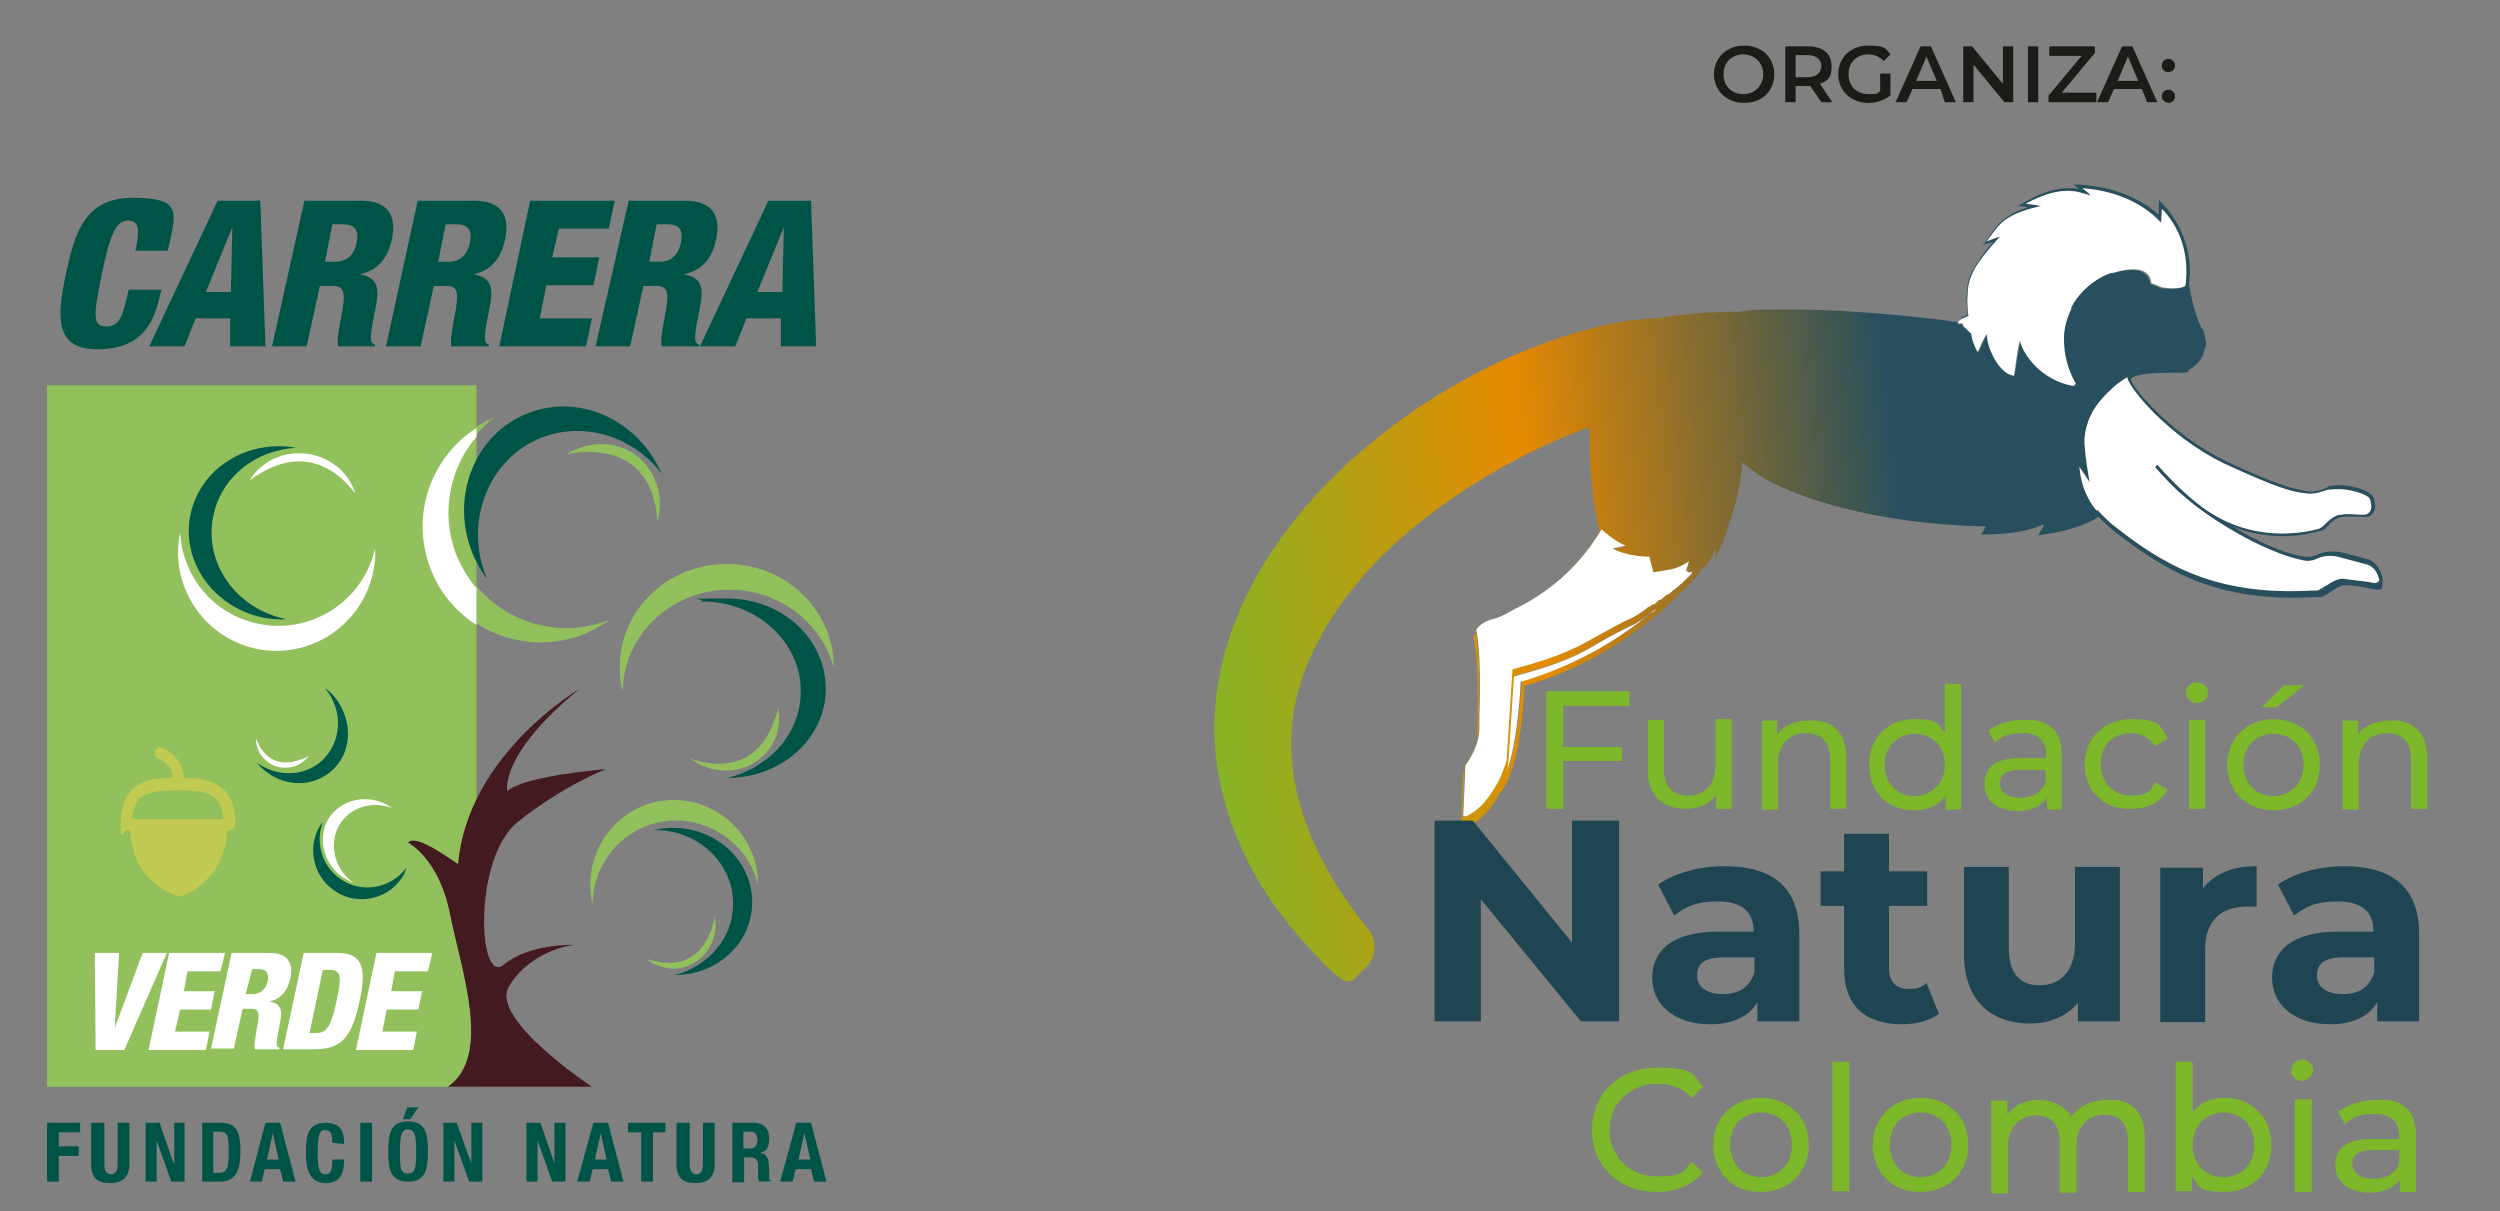 <?xml version="1.0" encoding="UTF-8"?>
<svg id="Capa_1" xmlns="http://www.w3.org/2000/svg" xmlns:xlink="http://www.w3.org/1999/xlink" version="1.1" viewBox="0 0 340 164.7">
  <rect x="0" y="0" width="340" height="164.7" fill="#808080" stroke="none"/>
  <!-- Generator: Adobe Illustrator 29.2.1, SVG Export Plug-In . SVG Version: 2.1.0 Build 116)  -->
  <defs>
    <style>
      .st0 {
        fill: none;
      }

      .st1 {
        fill: #92c05d;
      }

      .st2 {
        fill: #679c52;
      }

      .st3 {
        fill: #1a1d17;
      }

      .st4 {
        fill: #fff;
      }

      .st5 {
        fill: #c2cb51;
      }

      .st6 {
        fill: url(#Degradado_sin_nombre);
      }

      .st7 {
        fill: #7cb829;
      }

      .st8 {
        fill: #431a20;
      }

      .st9 {
        fill: #005849;
      }

      .st10 {
        fill: #005447;
      }

      .st11 {
        fill: #1e4551;
      }
    </style>
    <linearGradient id="Degradado_sin_nombre" data-name="Degradado sin nombre" x1="159" y1="689.6" x2="284.5" y2="674.9" gradientTransform="translate(0 -602)" gradientUnits="userSpaceOnUse">
      <stop offset="0" stop-color="#7cb829"/>
      <stop offset=".4" stop-color="#e68a01"/>
      <stop offset=".8" stop-color="#274f5d"/>
    </linearGradient>
  </defs>
  <path class="st2" d="M59.9,103c2.3-4.4.7-9.8-3.6-12.3-4.4-2.4-10-.8-12.4,3.6-.4.7-.7,1.5-.9,2.3,0,0,0,0,0,0,2.4-4.4,8-6,12.4-3.6,3.6,2,5.3,6.2,4.4,10.1"/>
  <rect class="st1" x="6.4" y="52.4" width="58.4" height="95.4"/>
  <path class="st8" d="M55.5,114.6s4.2,2.1,5.7,9.7,5.8,19.3-.3,23.5h19.6s-13.9-9.2-11.3-13.6c0,0,2.3-4.6,8.8-5.7,0,0-6-.2-9.5,2.7s-4.2-14.5,1.9-19.4,12-7.2,12-7.2c0,0-11.2.9-13.4,3,0,0-1.2-4.9,9.8-13.9,0,0-15.2,8.9-16.5,23.8-.2,0-5.7-4.3-6.8-2.9"/>
  <path class="st1" d="M67.6,56.6c-8.1,3.2-12.2,12.3-9.1,20.4,3.1,8.2,12.3,12.4,20.5,9.4,1.4-.5,2.6-1.2,3.8-2,0,0-.2,0-.2,0-8.2,3.1-17.5-1.1-20.5-9.4-2.6-6.9-.2-14.4,5.5-18.5"/>
  <path class="st10" d="M90.1,64.7c-3.1-7.5-11.2-11.3-18.3-8.5-7.2,2.8-10.6,11.3-7.6,18.9.5,1.3,1.2,2.4,1.9,3.5,0,0,0-.2,0-.2-3-7.6.4-16.1,7.6-18.9,6-2.3,12.7,0,16.5,5.2"/>
  <path class="st1" d="M87.1,62.4c-2.8-2.5-6.9-2.6-10.1-.6.8-.2,1.6-.3,2.4-.3,7-.3,9.7,4.1,10,9.4.9-3,0-6.3-2.3-8.5"/>
  <path class="st1" d="M113.4,90.8c0-7.6-6.2-13.9-14.2-14.1s-14.7,5.9-14.9,13.6c0,1.3,0,2.5.4,3.7v-.2c.2-7.7,6.9-13.8,14.9-13.6,6.7.2,12.2,4.7,13.8,10.6"/>
  <path class="st10" d="M98.9,105.8c7.4,0,13.4-5.4,13.4-12.1,0-6.8-5.9-12.3-13.4-12.3s-2.4,0-3.6.4h.2c7.5,0,13.5,5.6,13.4,12.3,0,5.6-4.2,10.3-10,11.7"/>
  <path class="st1" d="M101.9,104.1c3.1-1.5,4.6-4.7,3.9-8,0,.7-.3,1.4-.6,2.1-2.1,5.8-6.8,6.5-11.3,5,2.3,1.7,5.4,2.1,8,.9"/>
  <path class="st9" d="M35,103.8c2.6,3.1,7,3.6,9.9,1.2,3-2.4,3.2-6.9.7-10.1-.4-.5-.9-1-1.4-1.3,0,0,0,0,0,0,2.6,3.1,2.3,7.6-.7,10.1-2.5,2-6,1.9-8.6,0"/>
  <path class="st4" d="M37.2,104.1c1.7.7,3.7.2,4.8-1.3-.3.2-.7.4-1.1.5-3.3,1.2-5.2-.5-6.1-2.9,0,1.6.9,3,2.4,3.7"/>
  <path class="st1" d="M103.1,120.3c0-6.2-4.9-11.3-11.1-11.5-6.3-.2-11.5,4.8-11.7,11.1,0,1.1,0,2.1.3,3v-.2c.2-6.3,5.4-11.3,11.7-11.1,5.3.2,9.6,3.9,10.8,8.7"/>
  <path class="st10" d="M91.8,132.6c5.8,0,10.5-4.4,10.5-9.9,0-5.5-4.7-10-10.5-10.1-1,0-1.9,0-2.8.3h.2c5.8,0,10.6,4.6,10.5,10.1,0,4.6-3.4,8.4-7.9,9.6"/>
  <path class="st1" d="M94.1,131.1c2.4-1.2,3.6-3.9,3.1-6.5,0,.6-.3,1.1-.4,1.7-1.7,4.8-5.3,5.3-8.9,4.1,1.8,1.4,4.2,1.8,6.2.7"/>
  <path class="st9" d="M43.8,111.9c-2.1,2.9-1.4,7,1.5,9.1,2.9,2.2,7.1,1.5,9.2-1.4.4-.5.6-1,.8-1.6,0,0,0,0,0,0-2.2,2.9-6.3,3.6-9.2,1.4-2.4-1.8-3.2-4.9-2.2-7.6"/>
  <path class="st4" d="M53.2,109.8c-2.8-1.9-6.4-1.3-8.3,1.2-1.8,2.6-1.1,6.3,1.7,8.3.5.3,1,.6,1.5.8,0,0,0,0,0,0-2.8-2-3.5-5.7-1.7-8.3,1.5-2.1,4.4-2.9,6.9-1.9"/>
  <path class="st4" d="M64.8,58.2c-6.2,4-9,11.8-6.3,19,1.2,3.3,3.5,6,6.3,7.8v-5c-1.2-1.4-2.1-3-2.8-4.7-2.1-5.6-.8-11.7,2.8-15.9v-1.2Z"/>
  <path class="st4" d="M24.5,72.4c-1.5,7.2,3.1,14.2,10.2,15.8,7.2,1.6,14.4-3,16-10.2.3-1.2.4-2.4.3-3.6v.2c-1.6,7.2-8.8,11.8-16,10.2-6.1-1.3-10.2-6.5-10.5-12.4"/>
  <path class="st9" d="M40.3,60.9c-6.7-1.2-13.1,2.8-14.4,9.1-1.3,6.3,3.1,12.6,9.9,14,1.1.2,2.2.3,3.3.2h-.2c-6.8-1.4-11.2-7.6-9.9-14,1.1-5.4,5.8-9,11.3-9.3"/>
  <path class="st4" d="M42.3,61.8c-3.5-.7-6.8.9-8.4,3.6.5-.5,1.2-.8,1.8-1.2,5.5-3.1,9.8-.8,12.6,2.9-.7-2.5-3-4.7-6-5.3"/>
  <path class="st5" d="M31.2,112.9c.4,0,.8-.4.8-.8,0-2.8-.9-4.6-2.7-5.5-1.3-.7-2.8-.8-4.3-.8-.1-2.4-1.9-3.7-2.9-4.1-.4-.2-.9,0-1,.5s.1.9.5,1c.1,0,1.8.7,1.9,2.6-1.5,0-3.1,0-4.4.8-1.8.9-2.7,2.7-2.7,5.5s.4.8.8.8h.5c.2,3.7,1.8,5.9,3.2,7.1,1.6,1.4,3.2,1.8,3.2,1.9h.4c.1,0,1.7-.4,3.2-1.9,1.4-1.2,3-3.4,3.2-7.1h.3ZM24.2,107.5c3.6,0,5.9.2,6.2,3.9h-12.4c.2-3.7,2.6-3.9,6.2-3.9"/>
  <polygon class="st4" points="12.9 129.6 16.2 129.6 15.6 139.8 15.6 139.8 19.4 129.6 22.7 129.6 16.9 142.8 13 142.8 12.9 129.6"/>
  <polygon class="st4" points="23 129.6 30.6 129.6 30 132.1 25.5 132.1 25 134.8 29.2 134.8 28.7 137.3 24.5 137.3 23.8 140.3 28.5 140.3 28 142.8 20.2 142.8 23 129.6"/>
  <path class="st4" d="M31.5,129.6h5.2c2.6,0,3.2,1.6,2.8,3.4-.4,1.9-1.4,2.9-2.9,3.2h0c1.9.3,1.8,1.5,1.4,3.3-.5,2.6-.5,2.9,0,3v.2h-3.3c-.2-.4,0-1.2.2-2.7.5-2.3.3-2.8-.7-2.8h-1.2l-1.2,5.4h-3.1l2.8-13ZM33.4,135.2h1c1.2,0,1.8-.9,2-1.7.2-1,0-1.7-1.2-1.7h-.9l-.9,3.4Z"/>
  <path class="st4" d="M41.3,129.6h4.6c3.1,0,4,1.6,3.1,6.1-1,4.8-2.1,7-6.2,7h-4.3l2.8-13.1ZM42.1,140.5h.8c1.4,0,2.1-.6,2.9-4.5.7-3.2.6-4.1-1-4.1h-.9l-1.8,8.6Z"/>
  <polygon class="st4" points="51.2 129.6 58.8 129.6 58.2 132.1 53.7 132.1 53.2 134.8 57.4 134.8 56.9 137.3 52.6 137.3 52 140.3 56.7 140.3 56.2 142.8 48.4 142.8 51.2 129.6"/>
  <polygon class="st10" points="6.4 152.7 10.9 152.7 10.9 154 8 154 8 155.9 10.7 155.9 10.7 157.2 8 157.2 8 160.7 6.4 160.7 6.4 152.7"/>
  <path class="st10" d="M14.2,152.7v5.6c0,.8.2,1.4.9,1.4s.9-.6.9-1.4v-5.6h1.6v5.6c0,2-1.2,2.6-2.6,2.6s-2.6-.4-2.6-2.6v-5.6h1.8Z"/>
  <polygon class="st10" points="21.7 152.7 23.6 158.2 23.7 158.2 23.7 152.7 25.1 152.7 25.1 160.7 23.3 160.7 21.3 155.1 21.3 155.1 21.3 160.7 19.8 160.7 19.8 152.7 21.7 152.7"/>
  <path class="st10" d="M27.5,152.7h2.6c2.2,0,2.6,1.5,2.6,3.9s-.6,4.1-2.7,4.1h-2.5v-8ZM29.1,159.5h.7c1.1,0,1.3-.7,1.3-2.9s-.1-2.7-1.4-2.7h-.7v5.6h.1Z"/>
  <path class="st10" d="M36.1,152.7h2l2.1,8h-1.7l-.4-1.7h-2.1l-.4,1.7h-1.6l2.1-8ZM36.3,157.7h1.6l-.8-3.6h0l-.8,3.6Z"/>
  <path class="st10" d="M45.2,155.4c0-1.2-.2-1.7-1-1.7s-1,.8-1,3.1.3,2.9,1,2.9,1-.3,1-2h1.6c0,1.7-.4,3.2-2.5,3.2s-2.7-1.7-2.7-4.1.3-4.1,2.7-4.1,2.5,1.7,2.5,2.9l-1.6-.2h0Z"/>
  <rect class="st10" x="49" y="152.7" width="1.6" height="8"/>
  <path class="st10" d="M55.5,152.5c2.4,0,2.7,1.7,2.7,4.1s-.3,4.1-2.7,4.1-2.7-1.7-2.7-4.1.3-4.1,2.7-4.1M55.5,159.6c1,0,1.1-.8,1.1-3s-.2-3-1.1-3-1.1.8-1.1,3,0,3,1.1,3M55.4,150.6h1.5l-1.1,1.6h-1l.6-1.6Z"/>
  <polygon class="st10" points="62.1 152.7 64.1 158.2 64.1 158.2 64.1 152.7 65.6 152.7 65.6 160.7 63.8 160.7 61.8 155.1 61.8 155.1 61.8 160.7 60.3 160.7 60.3 152.7 62.1 152.7"/>
  <polygon class="st10" points="73.5 152.7 75.4 158.2 75.4 158.2 75.4 152.7 76.9 152.7 76.9 160.7 75.1 160.7 73.1 155.1 73.1 155.1 73.1 160.7 71.6 160.7 71.6 152.7 73.5 152.7"/>
  <path class="st10" d="M80.7,152.7h2l2.1,8h-1.7l-.4-1.7h-2.1l-.4,1.7h-1.7l2.2-8ZM80.9,157.7h1.6l-.8-3.6h0l-.8,3.6Z"/>
  <polygon class="st10" points="90.5 152.7 90.5 154 88.8 154 88.8 160.7 87.2 160.7 87.2 154 85.4 154 85.4 152.7 90.5 152.7"/>
  <path class="st10" d="M93.8,152.7v5.6c0,.8.2,1.4.9,1.4s.9-.6.9-1.4v-5.6h1.6v5.6c0,2-1.2,2.6-2.6,2.6s-2.6-.4-2.6-2.6v-5.6h1.8Z"/>
  <path class="st10" d="M99.5,152.7h3c1.3,0,2.1.7,2.1,2.1s-.4,1.8-1.3,2h0c1.1.1,1.3.8,1.3,2.4s0,1.3.4,1.4h0c0,.1-1.7.1-1.7.1-.2-.2-.2-.5-.2-.8v-1.5c0-.6-.4-1-1-1h-.9v3.4h-1.6v-8.1h-.1ZM101.1,156.2h.7c.8,0,1.2-.3,1.2-1.2s-.4-1.1-1.1-1.1h-.8v2.3h0Z"/>
  <path class="st10" d="M108.3,152.7h2l2.1,8h-1.7l-.4-1.7h-2.1l-.4,1.7h-1.7l2.2-8ZM108.6,157.7h1.6l-.8-3.6h0l-.8,3.6Z"/>
  <path class="st10" d="M18.4,34.2c.6-2.9.6-4.2-1-4.2s-2.4,1.8-3.5,7c-1.2,5.9-1.4,7.4.6,7.4s2.3-2,3-5h4.5l-.2.6c-.9,4.3-2.8,7.5-8.6,7.5s-5.5-4.5-4.2-10.4c1.1-5.1,2.4-10.2,9-10.2s6,1.8,5,6.4l-.2.8h-4.4Z"/>
  <path class="st10" d="M29.6,27.3h5.8l.7,19.8h-4.8v-3.8c.1,0-4.7,0-4.7,0l-1.5,3.8h-4.8l9.3-19.8ZM31.6,30.9h0l-3.6,8.8h3.4l.2-8.8Z"/>
  <path class="st10" d="M41.3,27.3h7.8c4,0,4.8,2.4,4.2,5.2-.6,2.9-2.1,4.3-4.4,4.8h0c2.9.5,2.6,2.4,2.1,5-.8,3.9-.7,4.3,0,4.6v.2h-5c-.2-.7,0-1.8.4-4,.7-3.4.4-4.2-1.1-4.2h-1.8l-1.8,8.2h-4.7l4.4-19.8ZM44.2,35.6h1.4c1.9,0,2.7-1.4,2.9-2.6.3-1.5,0-2.5-1.9-2.5h-1.4l-1,5.1Z"/>
  <path class="st10" d="M56.7,27.3h7.8c4,0,4.8,2.4,4.2,5.2-.6,2.9-2.1,4.3-4.3,4.8h0c2.9.5,2.6,2.4,2.1,5-.8,3.9-.7,4.3,0,4.6v.2h-5.1c-.2-.7,0-1.8.4-4,.7-3.4.4-4.2-1-4.2h-1.8l-1.8,8.2h-4.7l4.3-19.8ZM59.6,35.6h1.4c1.9,0,2.7-1.4,2.9-2.6.3-1.5,0-2.5-1.9-2.5h-1.4l-1,5.1Z"/>
  <polygon class="st10" points="72.1 27.3 83.6 27.3 82.8 31.1 76 31.1 75.1 35 81.5 35 80.7 38.8 74.3 38.8 73.4 43.3 80.5 43.3 79.7 47.1 67.9 47.1 72.1 27.3"/>
  <path class="st10" d="M85.4,27.3h7.8c4,0,4.8,2.4,4.2,5.2-.6,2.9-2.1,4.3-4.4,4.8h0c2.9.5,2.6,2.4,2.1,5-.8,3.9-.7,4.3,0,4.6v.2h-5.1c-.2-.7,0-1.8.4-4,.7-3.4.4-4.2-1.1-4.2h-1.8l-1.8,8.2h-4.7l4.5-19.8ZM88.3,35.6h1.4c1.9,0,2.7-1.4,2.9-2.6.3-1.5,0-2.5-1.9-2.5h-1.4l-1,5.1Z"/>
  <path class="st10" d="M104.5,27.3h5.8l.7,19.8h-4.8v-3.8c0,0-4.7,0-4.7,0l-1.5,3.8h-4.8l9.3-19.8ZM106.6,30.9h0l-3.6,8.8h3.4l.2-8.8Z"/>
  <path class="st6" d="M324,78.5c-.2-.8-.7-1.9-1.8-2.4l-3.4-.9c-1.2-.3-2.5-.3-3.6.2-.6.3-1.2.4-1.9.3-3-.5-6.5-2.2-9.7-4.1,5.2,2.1,10,1.2,11.9.6.4,0,.8-.3,1.1-.7.4-.5,1.1-1.1,1.9-1.2s2,0,3,0c.4,0,.8,0,1.1-.4.3-.3.5-.7.4-1.2-.1-.8-.1-1.2-.6-1.5-.9-.8-3.6-1.5-5.5-1.1-.1,0-.3,0-.4.2-.6.3-1.8.7-2.8.5-1.9-.3-4.4-1-11-4.1-7.5-3.6-13.2-10.5-12.9-11.2.9-.8,3.8-.8,5.7-.8s2.1,0,2.1-.3h0c1.4-.9,2.1-1.8,2.2-2.9.2-.3.3-.7.2-1.2-.1-.3-.2-.7-.3-1.2,0-.2-.1-.3-.3-.5-.3-.7-1.1-2.2-1.7-6,.6-4.1-1-8.5-4.1-11.4v2c-3.1-2.7-7-3.9-11-4.1h-.6c.2.1.4.3.7.6-2.9-.5-5.8.8-8.2,2.3.2,0,.8.1,1.3.2-1.1.3-2.1.8-3.1,1.5-1.2.8-1.9,2.1-2.8,3.4l-.3.3.4-.2,1.1-.3c-1.2,1.3-2.2,2.7-3,4.2-.8,1.8-.7,3.7-.5,5.7-.1,0-.8.4-.8.4h0c-.2.2-.4.3-.5.6-.8,0-1.4-.2-2.2-.3-7.9-.9-14.4-1.4-20.5-1.4s-4.7,0-7.1.3c-3.4,0-7,.2-11.2.9-1.9,0-3.7.3-5.5.6-26.3,5.2-58.3,30.8-54.3,60.2.8,5.5,2.8,10.7,5.4,15.3,2.7,4.6,6,8.5,9.6,12.1s3.5,1.4,5,.3c1.7-1.4,1.9-3.7.6-5.4-8.2-10-13.5-22.7-8.6-35.3,4.7-12.1,15.3-21,26.5-27.4,3.9-2.2,7.9-4.1,12-5.5h.2v2.2c0,2.5.2,4.9.5,7.4.2,1.4.4,2.8.8,4.1v.7c-2.8,4.6-6.5,8-11.2,10.5-.3.2-.5.3-.8.5-.6.3-1.2.8-1.9,1-1.2.4-2.4.8-3,1.6l-.2.3v.3c.7,3.2.6,8.8.5,11.8v1.8c-.2,1.5-.8,3-1.9,4.7h0l-.3,7v.7l.9-.4.6-.3c1.7-.9,2.9-2.6,3.6-4,3-3.1,3.5-13.4,3.5-14.8,11.4-3.3,18.9-10.1,22.1-13.5l-.3.4,1.1-1.2c.2-.2.3-.3.5-.6.3-.3.6-.7.8-1.1.8-.6,1.4-1.5,1.6-2.3.1,0,.1-.2.2-.3v1.1c1-1.8,1.7-3.8,2.2-5.7.7-1.9,1.1-4.1,1.4-6.3v-.9c.3.2.5.3.8.6.7.5,1.4,1,1.6,1.2,4.9,3,15.8,6.6,30.8,6.9l-.7,1.1c4.7,0,6.9-.7,8.3-1.3h.3l-.8,1.4c3.2-.4,6.6-1.3,8.1-2.5h.1c.3.3,1.6,1.6,2.2,2,6.7,5.2,13.8,9.7,27.3,8.9.2,0,.4,0,.7,0,.3,0,.4-.2.7-.3.3-.2.6-.3.8-.5.6-.4,1.3-.8,1.8-.8,1.4,0,2.8.3,4.3.6.3,0,.7,0,.8-.3,0-.8.1-1,0-1.4ZM207,92.6h0v.2c-.1,0-.4,7.9-2.1,12.4h0c.1-.2.1-.3.2-.6h0c0-.3.1-.4.1-.5l.8-12.2c6.7-1.8,8.9-3,11.6-4.6,1.4-.8,2.8-1.6,5-2.6.4-.3.8-.5,1.2-.8.2,0,.3-.2.4-.3.3-.3.7-.4,1-.7.1,0,.2,0,.3-.2-4.2,3.4-10.4,7.6-18.5,9.9ZM229.5,78.5c-.1,0-.3.3-.3.3-.2.2-.4.3-.6.6-.2,0-.3.3-.4.3-.2.2-.4.3-.6.5-.2,0-.3.3-.4.3-.2.2-.3.3-.6.4-.2,0-.3.3-.4.3-.2.2-.3.3-.6.4-.2,0-.3.3-.4.3-.2.2-.3.3-.5.3-.2,0-.3.3-.5.3-.2,0-.3.2-.4.3-.5.3-1,.7-1.5,1-2.2,1-3.7,1.9-5,2.6-2.7,1.5-4.8,2.8-11.6,4.6h-.1l-.8,12.4c0,0,0,.2-.1.3,0,.2-.1.4-.2.6,0,0-.1.2-.1.3-.2.5-.4,1.1-.8,1.8-.1.2-.2.3-.3.5h0c-.8,1.4-2,3.2-4,4.1h-.1c0,0-.3.2-.3.2h0c0,0,.3-7,.3-7,1.2-1.7,1.8-3.2,1.9-4.8v-1.8c.1-3,.2-8.5-.4-11.8v-.2h.1c.6-.9,1.7-1.2,2.8-1.5.8-.3,1.4-.7,2-1,.3-.2.5-.3.8-.4,4.8-2.5,8.5-5.9,11.3-10.6.5.4,1.9,1.7,3.3,2.2l-1.8.4.6.3c1.6.6,3,.8,4.4.8l.5,1.9v.2h.3c1.1-.2,1.9-.3,2.7-.5.7-.3,1.3-.5,1.9-1l-.4,1.4h.2c.2,0,.4,0,.7,0,0,.4-.3.6-.6.8ZM282.4,52.2c-.1,0-.2.2-.3.3-4.5-.8-6.8-4.3-7.3-6.1-.1-.4-.8,4.7-.8,4.7-2.4-.3-4-4.9-3.6-5.7-.5.4-.8,1.4-1.3,2.4,0,0,0,0-.1,0-.4-.8-.7-1.5-.8-2.3q0,0-.1-.2c-.3-.3-.9-.8-1.1-1.1,0,0,0-.2.1-.2-.3,0-.6,0-.8,0,0,0,.1,0,.1-.2.1-.2.3-.3.4-.4l.9-.4h.1c-.1-.9-.2-1.9-.1-3,0-3,2.1-5.2,4-7.4l.4-.4c-.3,0-1.2.4-1.8.6.8-1,1.4-2.1,2.5-2.9,1.4-1,3.2-1.5,4.9-1.9-.5-.1-1.4-.2-2.1-.3,2.4-1.3,5.2-2.3,7.8-1.4l1.1.3c-.3-.3-.8-.7-1.2-1,4,.3,7.9,1.7,10.7,4.7,0-.3.1-1.3.1-1.9,2.3,2.7,3.3,6.3,3,9.7v.4c0,.1-.1.3-.1.5-.6.3-1.6.4-3,.2h0c-.3,0-.5-.2-.8-.3s-.5-.2-.8-.3c-.2-1.8-1.9-2.4-5.2-1.4-.1,0-.2,0-.3,0-1.9.7-3.6,2-4.8,3.7-.1.2-.3.3-.3.5-.2.3-.3.4-.3.7-.6,1.3-1,2.6-1,4,.2,3.3,1.4,5.3,1.9,6.2ZM323.5,79.1c-.1,0-.3.2-.4.2h-.1c-1.5-.3-3-.4-4.4-.6-.7,0-1.4.4-2,.8-.3.2-.6.3-.8.5-.2,0-.3.2-.6.3-.2,0-.4,0-.6,0-13.4.8-20.5-3.6-27.1-8.8-.7-.5-2.2-2.1-2.2-2.1h-.1c0,0-.1,0-.1,0-.5-.6-2-2.5-2.3-5.9l1.4,2.1s-.8-4.3-.7-6h0c.3-3.3,2.1-5.3,3.9-6.9.6-.6,1.3-1,1.9-1.4h0c.2,1.5,5.7,8.1,13.1,11.7,6.7,3.1,9.1,3.9,11.2,4.1,1.1.2,2.4-.3,3-.5.2,0,.3,0,.3,0,1.8-.3,4.2.3,5.2,1,.3.3.3.5.4,1.3,0,.3-.1.6-.3.8-.3.3-.5.3-.8.3-.9,0-2.2-.2-3,0-.9,0-1.7.8-2.2,1.3-.3.3-.6.5-.8.6-1.8.5-7.9,1.8-14-1.7-3.6-2-7.3-6.2-8-7l-.3.3c.4.6,3.1,3.4,3.6,3.7,3.2,3,11,7.9,16.5,9,.8.2,1.5,0,2.1-.3,1-.4,2.1-.4,3.3,0l3.4.9c.9.4,1.4,1.4,1.5,2,.1.3.1.5,0,.6Z"/>
  <path class="st4" d="M225.2,82.8c-4,3.4-10.1,7.5-18.3,9.9h-.1v.2c0,0-.3,7.9-2,12.4h0c.1-.2.1-.3.2-.6h0c0-.3.1-.4.1-.5l.8-12.2c6.7-1.8,8.9-3,11.6-4.6,1.4-.8,2.8-1.6,5-2.6.4-.3.8-.5,1.2-.8.2,0,.3-.2.4-.3.3-.3.7-.4,1-.7q0-.2.1-.2Z"/>
  <path class="st4" d="M230.1,77.9c-.2.2-.3.4-.5.6-.1,0-.3.3-.3.3-.2.2-.4.3-.6.6-.2,0-.3.3-.4.3-.2.2-.4.3-.6.5-.2,0-.3.3-.4.3-.2.2-.3.3-.6.4-.2,0-.3.3-.4.3-.2.2-.3.3-.6.4-.2,0-.3.3-.4.3-.2.2-.3.3-.5.3-.2,0-.3.3-.5.3-.2,0-.3.2-.4.3-.5.3-1,.7-1.5,1-2.2,1-3.7,1.9-5,2.6-2.7,1.5-4.8,2.8-11.6,4.6h-.1l-.8,12.4c0,0,0,.2-.1.3,0,.2-.1.4-.2.6,0,0-.1.2-.1.3-.2.5-.4,1.1-.8,1.8-.1.2-.2.3-.3.5h0c-.8,1.4-2,3.2-4,4.1h-.1c0,0-.3,0-.3,0l.3-6.9c1.2-1.7,1.8-3.2,1.9-4.8v-1.8c.1-3,.2-8.5-.4-11.8v-.2h.1c.6-.9,1.7-1.2,2.8-1.5.8-.3,1.4-.7,2-1,.3-.2.5-.3.8-.4,4.8-2.5,8.5-5.9,11.3-10.6.5.4,1.9,1.7,3.3,2.2l-1.8.4.6.3c1.6.6,3,.8,4.4.8l.5,1.9v.2h.3c1.1-.2,1.9-.3,2.7-.5.7-.3,1.3-.5,1.9-1l-.4,1.4h.2c.1.2.4.2.6,0Z"/>
  <path class="st4" d="M297.3,38v.4c0,.1-.1.3-.1.5-.6.3-1.6.4-3,.2h0c-.3,0-.5-.2-.8-.3s-.5-.2-.8-.3c-.2-1.8-1.9-2.4-5.2-1.4-.1,0-.2,0-.3,0-1.9.7-3.6,2-4.8,3.7-.1.2-.3.3-.3.5-.2.3-.3.4-.3.7-.6,1.3-1,2.6-1,4,0,3.3,1.1,5.2,1.6,6.2-.1,0-.2.2-.3.3-4.5-.8-6.8-4.3-7.3-6.1-.1-.4-.8,4.7-.8,4.7-2.4-.3-4-4.9-3.6-5.7-.5.4-.8,1.4-1.3,2.4,0,0,0,0-.1,0-.4-.8-.7-1.5-.8-2.3q0,0-.1-.2c-.3-.3-.9-.8-1.1-1.1,0,0,0-.2.1-.2-.3,0-.6,0-.8,0,0,0,.1,0,.1-.2.1-.2.3-.3.4-.4l.9-.4h.1c-.1-.9-.2-1.9-.1-3,0-3,2.1-5.2,4-7.4l.4-.4c-.3,0-1.2.4-1.8.6.8-1,1.4-2.1,2.5-2.9,1.4-1,3.2-1.5,4.9-1.9-.5-.1-1.4-.2-2.1-.3,2.4-1.3,5.2-2.3,7.8-1.4l1.1.3c-.3-.3-.8-.7-1.2-1,4,.3,7.9,1.7,10.7,4.7,0-.3.1-1.3.1-1.9,2.6,2.6,3.6,6.2,3.3,9.7Z"/>
  <path class="st4" d="M323.6,78.6c0,.2,0,.3-.2.5s-.3.2-.4.2h0c-1.5-.3-3-.4-4.4-.6-.7,0-1.4.4-2,.8-.3.2-.6.3-.8.5-.2,0-.3.2-.6.3-.2,0-.4,0-.6,0-13.4.8-20.5-3.6-27.1-8.8-.7-.5-2.2-2.1-2.2-2.1h-.1c0,0-.1,0-.1,0-.5-.6-2-2.5-2.3-5.9l1.4,2.1s-.8-4.3-.7-6h0c.3-3.3,2.1-5.3,3.9-6.9.6-.6,1.3-1,1.9-1.4h0c.2,1.5,5.7,8.1,13.1,11.7,6.7,3.1,9.1,3.9,11.2,4.1,1.1.2,2.4-.3,3-.5.2,0,.3,0,.3,0,1.8-.3,4.2.3,5.2,1,.3.3.3.5.4,1.3,0,.3-.1.6-.3.8s-.5.3-.8.3c-.9,0-2.2-.2-3,0-.9,0-1.7.8-2.2,1.3-.3.3-.6.5-.8.6-1.8.5-7.9,1.8-14-1.7-3.6-2-7.3-6.2-8-7l-.3.3c.4.6,3.1,3.4,3.6,3.7,3.2,3,11,7.9,16.5,9,.8.2,1.5,0,2.1-.3,1-.4,2.1-.4,3.3,0l3.4.9c1.1.4,1.4,1.4,1.6,2.1Z"/>
  <g>
    <path class="st7" d="M216.5,153.7c0-4.9,3.7-8.5,8.8-8.5s4.8.8,6.3,2.6l-1.5,1.5c-1.3-1.4-2.9-1.9-4.7-1.9-3.7,0-6.5,2.7-6.5,6.3s2.8,6.3,6.5,6.3,3.4-.7,4.7-2l1.5,1.5c-1.5,1.7-3.7,2.6-6.3,2.6-5.1,0-8.8-3.5-8.8-8.4Z"/>
    <path class="st7" d="M233,155.7c0-3.7,2.8-6.4,6.5-6.4s6.5,2.6,6.5,6.4-2.8,6.4-6.5,6.4c-3.8.1-6.5-2.7-6.5-6.4ZM243.7,155.7c0-2.7-1.8-4.4-4.2-4.4s-4.2,1.7-4.2,4.4,1.9,4.4,4.2,4.4c2.4,0,4.2-1.7,4.2-4.4Z"/>
    <path class="st7" d="M249.2,144.4h2.3v17.6h-2.3v-17.6Z"/>
    <path class="st7" d="M254.7,155.7c0-3.7,2.8-6.4,6.5-6.4s6.5,2.6,6.5,6.4-2.8,6.4-6.5,6.4c-3.8.1-6.5-2.7-6.5-6.4ZM265.4,155.7c0-2.7-1.8-4.4-4.2-4.4s-4.2,1.7-4.2,4.4,1.9,4.4,4.2,4.4,4.2-1.7,4.2-4.4Z"/>
    <path class="st7" d="M291.7,154.8v7.3h-2.3v-6.9c0-2.5-1.2-3.6-3.2-3.6s-3.8,1.4-3.8,4.1v6.5h-2.3v-6.9c0-2.5-1.2-3.6-3.2-3.6s-3.8,1.4-3.8,4.1v6.5h-2.3v-12.6h2.2v1.9c.9-1.3,2.5-2,4.3-2s3.6.8,4.4,2.3c.9-1.4,2.7-2.3,4.8-2.3,3.2-.3,5.2,1.5,5.2,5.2Z"/>
    <path class="st7" d="M308.9,155.7c0,3.8-2.7,6.4-6.3,6.4s-3.5-.7-4.5-2.1v2h-2.2v-17.6h2.3v6.9c1-1.4,2.6-2,4.4-2,3.6,0,6.3,2.6,6.3,6.4ZM306.6,155.7c0-2.7-1.9-4.4-4.2-4.4s-4.2,1.7-4.2,4.4,1.9,4.4,4.2,4.4c2.4,0,4.2-1.7,4.2-4.4Z"/>
    <path class="st7" d="M311.6,145.6c0-.8.7-1.5,1.5-1.5s1.5.7,1.5,1.4-.7,1.5-1.5,1.5-1.5-.6-1.5-1.4ZM312.1,149.5h2.3v12.6h-2.3v-12.6Z"/>
    <path class="st7" d="M328.6,154.5v7.6h-2.2v-1.7c-.8,1.1-2.2,1.8-4.1,1.8-2.9,0-4.7-1.5-4.7-3.7s1.3-3.6,5.1-3.6h3.6v-.4c0-1.9-1.1-3-3.4-3s-3,.5-4,1.4l-.9-1.7c1.3-1,3.2-1.6,5.2-1.6,3.5-.3,5.4,1.4,5.4,4.9ZM326.3,158.2v-1.8h-3.5c-2.3,0-2.9.8-2.9,1.9s1,2,2.8,2c1.7.1,3.1-.7,3.6-2.1Z"/>
  </g>
  <g>
    <path class="st7" d="M212.6,96v5.6h8v1.9h-8v6.5h-2.3v-16h11.3v2h-9Z"/>
    <path class="st7" d="M235.5,97.9v12.1h-2.1v-1.9c-.9,1.3-2.4,1.9-4.1,1.9-3.1,0-5.2-1.7-5.2-5.2v-6.9h2.2v6.7c0,2.4,1.2,3.6,3.3,3.6s3.7-1.4,3.7-4.1v-6.3h2.2Z"/>
    <path class="st7" d="M251.1,103.1v6.9h-2.2v-6.7c0-2.4-1.2-3.6-3.3-3.6s-3.8,1.4-3.8,4.1v6.3h-2.2v-12.1h2.1v1.9c.9-1.3,2.5-1.9,4.4-1.9,3-.2,5,1.5,5,5.1Z"/>
    <path class="st7" d="M266.7,93.1v17h-2.1v-1.9c-1,1.4-2.5,2-4.3,2-3.6,0-6.1-2.5-6.1-6.2s2.6-6.2,6.1-6.2,3.2.7,4.2,1.9v-6.7c0,0,2.2,0,2.2,0ZM264.5,104c0-2.6-1.8-4.2-4.1-4.2s-4.1,1.7-4.1,4.2,1.8,4.3,4.1,4.3c2.4-.1,4.1-1.8,4.1-4.3Z"/>
    <path class="st7" d="M280.4,102.7v7.4h-2v-1.6c-.8,1.1-2.1,1.8-4,1.8-2.7,0-4.5-1.4-4.5-3.6s1.3-3.6,4.9-3.6h3.5v-.4c0-1.9-1.1-3-3.2-3s-2.9.5-3.8,1.3l-.9-1.6c1.3-1,3-1.5,5-1.5,3.2-.1,5,1.5,5,4.8ZM278.2,106.4v-1.7h-3.4c-2.2,0-2.8.8-2.8,1.9s1,1.9,2.7,1.9c1.8,0,3-.8,3.5-2.1Z"/>
    <path class="st7" d="M283.5,104c0-3.6,2.7-6.2,6.4-6.2s4,.9,4.9,2.6l-1.7,1.1c-.8-1.2-1.9-1.8-3.3-1.8-2.4,0-4.1,1.7-4.1,4.2s1.8,4.3,4.1,4.3,2.5-.5,3.3-1.8l1.7,1c-.9,1.7-2.8,2.6-4.9,2.6-3.7.2-6.4-2.4-6.4-6Z"/>
    <path class="st7" d="M297.3,94.2c0-.8.7-1.4,1.5-1.4s1.5.6,1.5,1.4-.6,1.4-1.5,1.4-1.5-.7-1.5-1.4ZM297.7,97.9h2.2v12.1h-2.2v-12.1Z"/>
    <path class="st7" d="M302.9,104c0-3.6,2.7-6.2,6.3-6.2s6.3,2.5,6.3,6.2-2.6,6.2-6.3,6.2-6.3-2.6-6.3-6.2ZM313.3,104c0-2.6-1.8-4.2-4.1-4.2s-4.1,1.7-4.1,4.2,1.8,4.3,4.1,4.3c2.4-.1,4.1-1.8,4.1-4.3ZM310.6,93.2h2.8l-3.8,3h-2l3-3Z"/>
    <path class="st7" d="M330.1,103.1v6.9h-2.2v-6.7c0-2.4-1.2-3.6-3.3-3.6s-3.8,1.4-3.8,4.1v6.3h-2.2v-12.1h2.1v1.9c.9-1.3,2.5-1.9,4.4-1.9,2.9-.2,5,1.5,5,5.1Z"/>
  </g>
  <g>
    <path class="st11" d="M220.2,111.7v27.2h-5.2l-13.6-16.6v16.6h-6.3v-27.3h5.2l13.5,16.6v-16.6h6.4Z"/>
    <path class="st11" d="M244.7,127v11.9h-5.7v-2.6c-1.1,1.9-3.3,3-6.4,3-4.9,0-7.9-2.7-7.9-6.3s2.6-6.3,9-6.3h4.8c0-2.6-1.5-4.1-4.8-4.1s-4.5.8-6,1.9l-2.2-4.2c2.3-1.6,5.7-2.5,9-2.5,6.5,0,10.2,2.8,10.2,9.2ZM238.6,132.3v-2.1h-4.1c-2.9,0-3.7,1-3.7,2.5s1.3,2.5,3.5,2.5,3.6-.9,4.3-2.9Z"/>
    <path class="st11" d="M263.7,137.9c-1.3.9-3,1.4-5,1.4-5,0-7.9-2.5-7.9-7.5v-8.6h-3.2v-4.7h3.2v-5.1h6.1v5.1h5.2v4.7h-5.2v8.5c0,1.8,1,2.8,2.6,2.8s1.8-.3,2.5-.8l1.7,4.2Z"/>
    <path class="st11" d="M288.3,117.9v21h-5.7v-2.5c-1.6,1.9-4,2.8-6.5,2.8-5.2,0-9-3-9-9.5v-11.8h6.1v11c0,3.5,1.5,5.1,4.2,5.1s4.8-1.8,4.8-5.7v-10.4h6.1Z"/>
    <path class="st11" d="M306.9,117.7v5.6c-.5,0-.9,0-1.4,0-3.4,0-5.6,1.9-5.6,5.8v9.9h-6.1v-21h5.8v2.8c1.6-2,4.1-3,7.3-3Z"/>
    <path class="st11" d="M329,127v11.9h-5.7v-2.6c-1.1,1.9-3.3,3-6.4,3-4.9,0-7.9-2.7-7.9-6.3s2.6-6.3,9-6.3h4.8c0-2.6-1.5-4.1-4.8-4.1s-4.5.8-6,1.9l-2.2-4.2c2.3-1.6,5.7-2.5,9-2.5,6.4,0,10.2,2.8,10.2,9.2ZM322.9,132.3v-2.1h-4.1c-2.9,0-3.7,1-3.7,2.5s1.3,2.5,3.5,2.5,3.6-.9,4.3-2.9Z"/>
  </g>
  <rect class="st0" x="227.7" y="5.9" width="73.4" height="10.3"/>
  <path class="st3" d="M233.1,10.1c0-2.2,1.7-3.9,4.1-3.9s4.1,1.6,4.1,3.9-1.7,3.9-4.1,3.9-4.1-1.7-4.1-3.9ZM239.8,10.1c0-1.5-1.1-2.7-2.7-2.7s-2.7,1.1-2.7,2.7,1.1,2.7,2.7,2.7,2.7-1.2,2.7-2.7Z"/>
  <path class="st3" d="M247.7,13.9l-1.5-2.2h-2v2.2h-1.4v-7.6h3.1c2,0,3.2,1,3.2,2.7s-.6,2-1.6,2.4l1.7,2.5h-1.5ZM245.8,7.5h-1.6v3h1.6c1.2,0,1.9-.6,1.9-1.5,0-.9-.7-1.5-1.9-1.5Z"/>
  <path class="st3" d="M255.8,10h1.3v3c-.8.6-1.9,1-3,1-2.3,0-4.1-1.6-4.1-3.9s1.7-3.9,4.1-3.9,2.3.4,3,1.2l-.9.9c-.6-.6-1.3-.9-2.1-.9-1.6,0-2.7,1.1-2.7,2.7s1.1,2.7,2.7,2.7,1.1-.1,1.6-.4v-2.4h0Z"/>
  <path class="st3" d="M263.9,12.1h-3.8l-.8,1.8h-1.5l3.4-7.6h1.4l3.4,7.6h-1.5l-.6-1.8ZM263.4,11l-1.4-3.3-1.4,3.3h2.8Z"/>
  <path class="st3" d="M273.8,6.3v7.6h-1.2l-4.2-5.1v5.1h-1.4v-7.6h1.2l4.2,5.1v-5.1h1.4Z"/>
  <path class="st3" d="M275.8,6.3h1.4v7.6h-1.4v-7.6Z"/>
  <path class="st3" d="M285.1,12.7v1.2h-6.5v-.9l4.5-5.4h-4.4v-1.3h6.2v.9l-4.5,5.4h4.7Z"/>
  <path class="st3" d="M291.3,12.1h-3.8l-.8,1.8h-1.5l3.4-7.6h1.4l3.4,7.6h-1.4l-.7-1.8ZM290.8,11l-1.4-3.3-1.4,3.3h2.8Z"/>
  <path class="st3" d="M294,8.9c0-.5.4-.9.9-.9s.9.4.9.9-.4.9-.9.9c-.5,0-.9-.3-.9-.9ZM294,13.1c0-.5.4-.9.9-.9s.9.4.9.9-.4.9-.9.9c-.5-.1-.9-.4-.9-.9Z"/>
</svg>